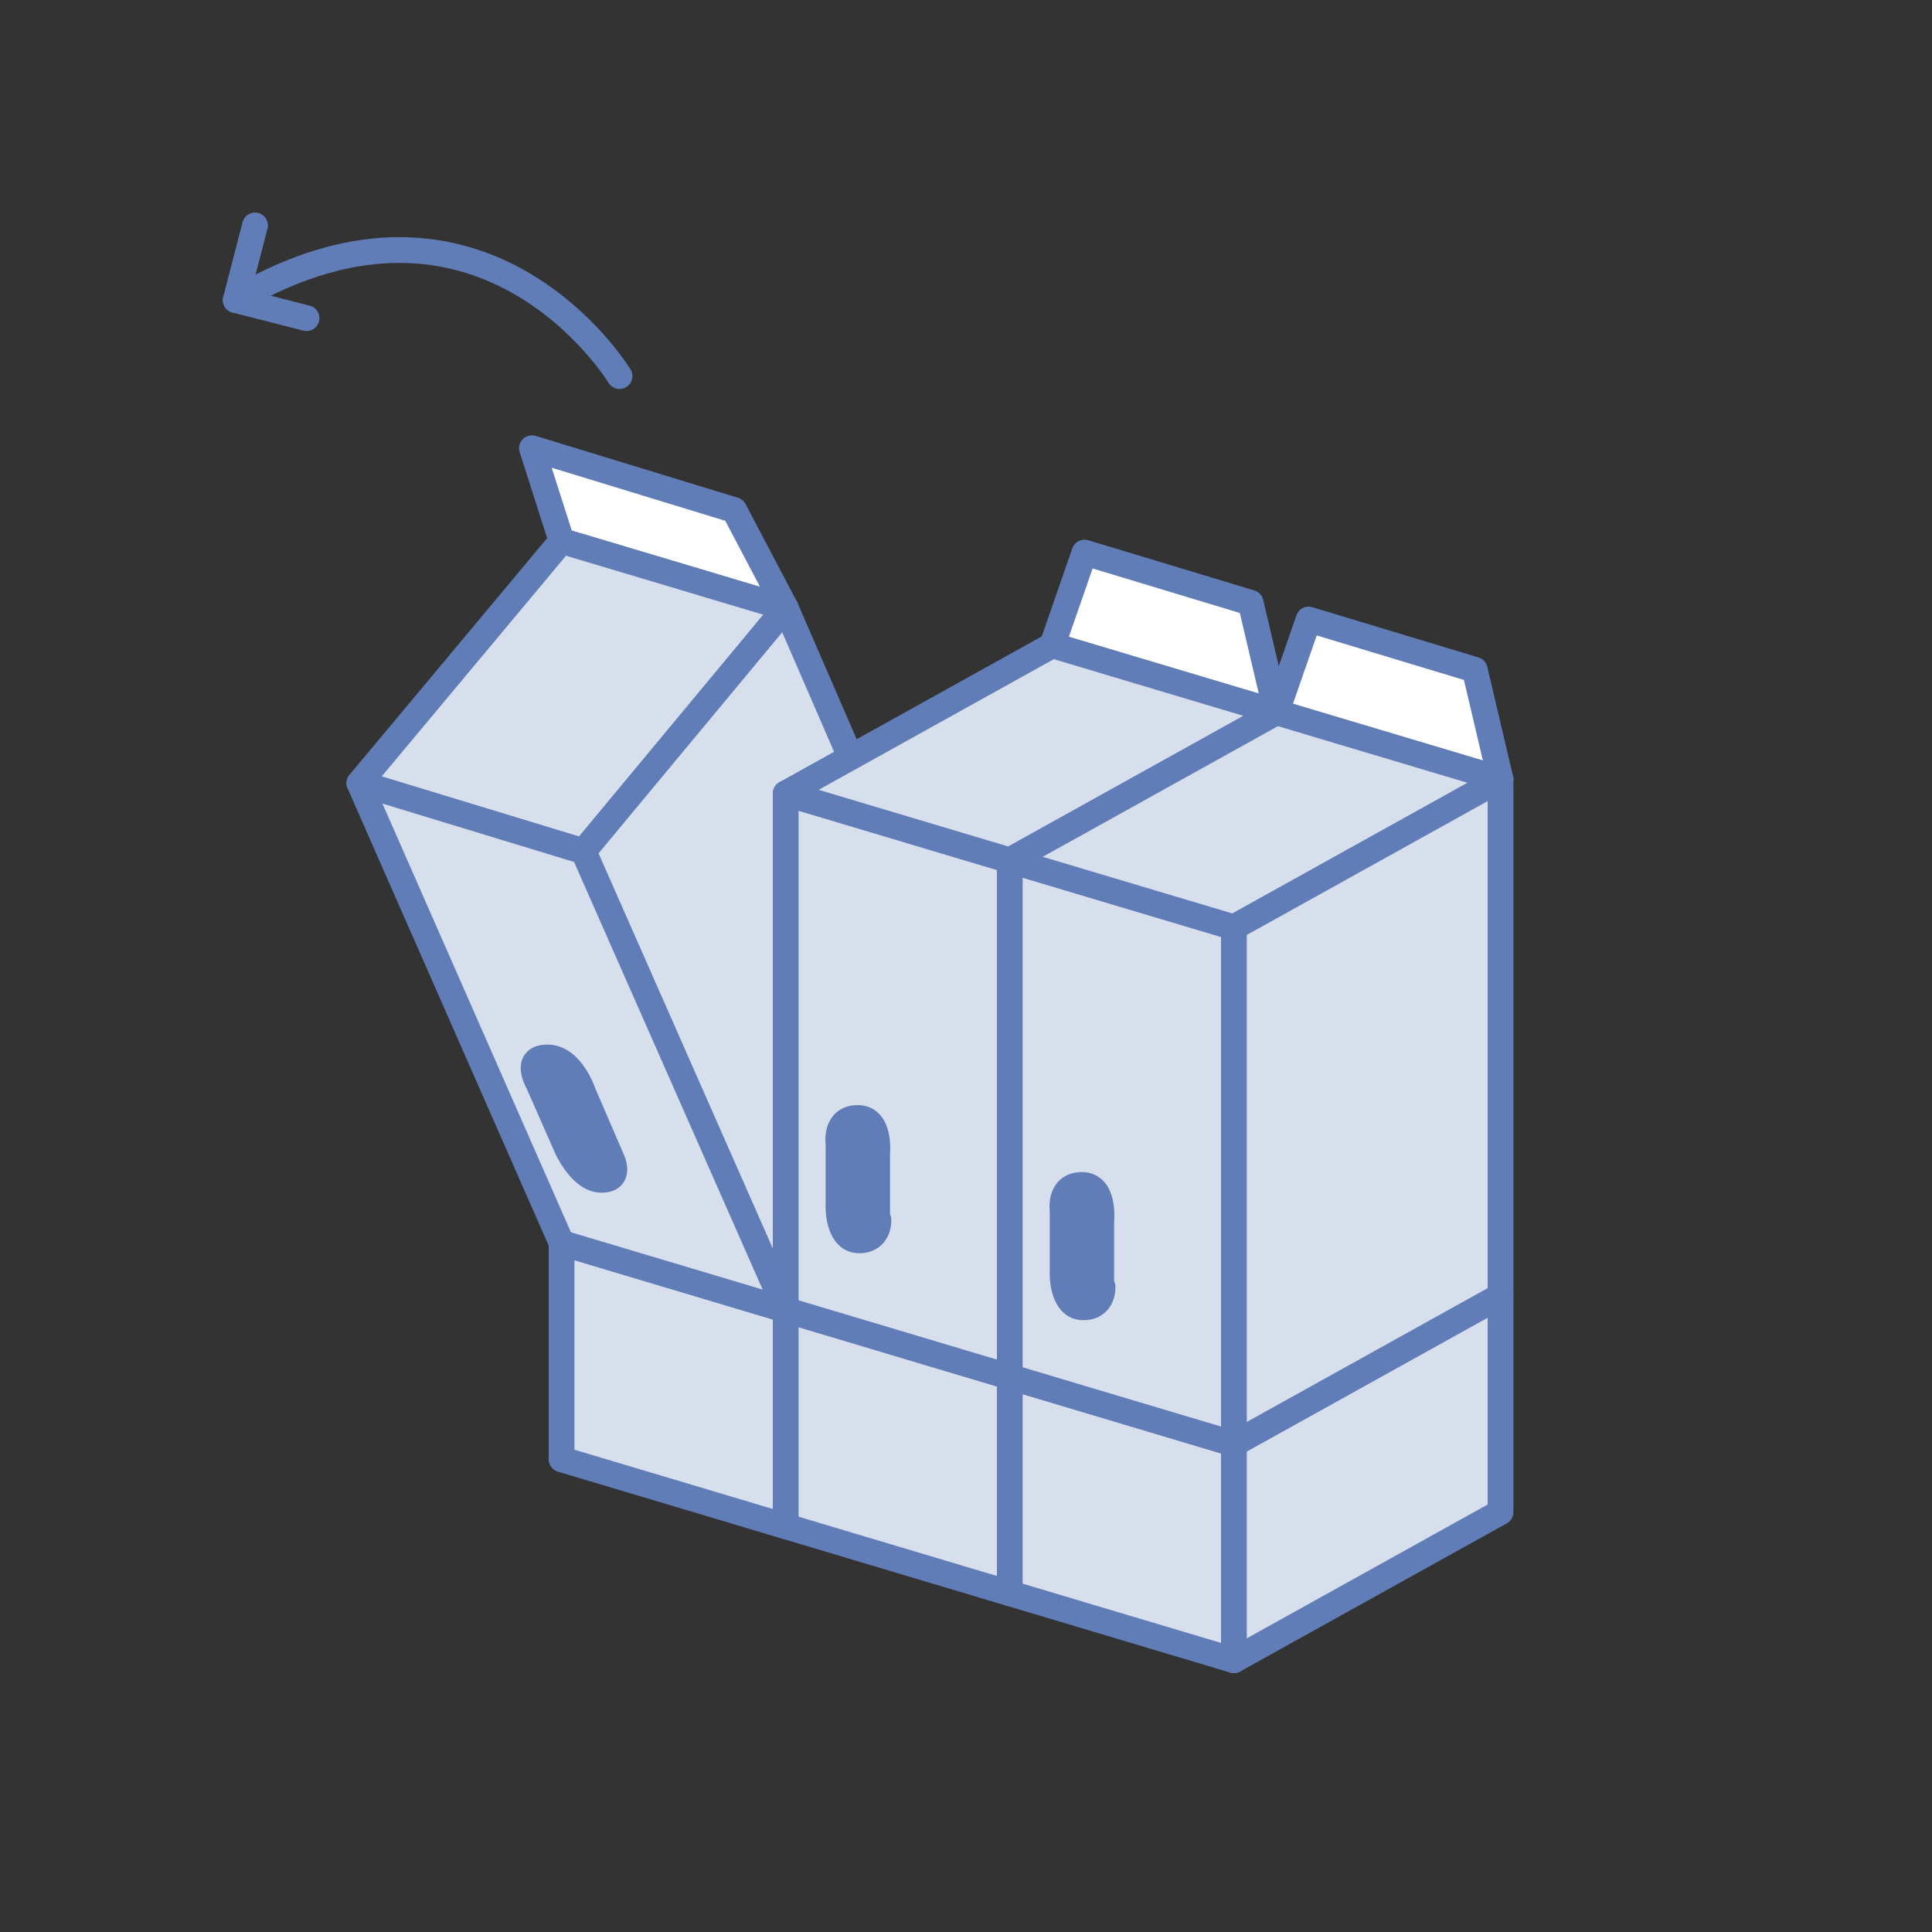 <?xml version="1.0" encoding="UTF-8"?>
<svg xmlns="http://www.w3.org/2000/svg" xmlns:xlink="http://www.w3.org/1999/xlink" version="1.1" id="_レイヤー_3" x="0px" y="0px" width="150px" height="150px" viewBox="0 0 150 150" style="enable-background:new 0 0 150 150;" xml:space="preserve">
<rect x="0" y="0" width="150" height="150" fill="#333333" stroke="none"/>
<style type="text/css">
	.st0{fill:#FFFFFF;stroke:#607DB7;stroke-width:2;stroke-linecap:round;stroke-linejoin:round;}
	.st1{fill:#D7DFED;stroke:#607DB7;stroke-width:2;stroke-linecap:round;stroke-linejoin:round;}
	.st2{fill:none;stroke:#607DB7;stroke-width:2;stroke-linecap:round;stroke-linejoin:round;}
	.st3{fill:#607DB7;stroke:#607DB7;stroke-width:2;stroke-linecap:round;stroke-linejoin:round;}
</style>
<polygon class="st0" points="57,39.6 41.3,34.8 43.6,42 61,47.2 "></polygon>
<g>
	<polygon class="st1" points="64.3,96.5 43.6,108 43.6,96.5 64.3,84.9  "></polygon>
</g>
<g>
	<polygon class="st1" points="61,118.5 43.6,113.3 43.6,96.5 61,101.7  "></polygon>
</g>
<g>
	<polygon class="st1" points="78.4,123.7 61,118.5 61,101.7 78.4,106.9  "></polygon>
</g>
<g>
	<polygon class="st1" points="95.8,128.9 78.4,123.7 78.4,106.9 95.8,112.1  "></polygon>
	<polygon class="st1" points="116.5,117.4 95.8,128.9 95.8,112.1 116.5,100.6  "></polygon>
</g>
<path class="st2" d="M18.3,23.3c19.3-11.4,29.8,5.9,29.8,5.9"></path>
<polyline class="st2" points="23.8,24.7 18.3,23.3 19.8,17.5 "></polyline>
<g>
	<polygon class="st1" points="45.3,66.1 27.9,60.8 43.6,42 61,47.2  "></polygon>
	<polygon class="st1" points="77.1,84.3 61,101.7 45.3,66.1 61,47.2  "></polygon>
	<polygon class="st1" points="61,101.7 43.6,96.5 27.9,60.8 45.3,66.1  "></polygon>
</g>
<polygon class="st0" points="97.1,46.8 84.2,42.9 81.7,50.1 99.1,55.3 "></polygon>
<polygon class="st0" points="114.5,52 101.6,48.1 99.1,55.3 116.5,60.5 "></polygon>
<g>
	<polygon class="st1" points="78.4,106.9 61,101.7 61,61.6 78.4,66.8  "></polygon>
	<polygon class="st1" points="78.4,66.8 61,61.6 81.7,50.1 99.1,55.3  "></polygon>
</g>
<g>
	<polygon class="st1" points="95.8,112.1 78.4,106.9 78.4,66.8 95.8,72  "></polygon>
	<polygon class="st1" points="95.8,72 78.4,66.8 99.1,55.3 116.5,60.5  "></polygon>
	<polygon class="st1" points="116.5,100.6 95.8,112.1 95.8,72 116.5,60.5  "></polygon>
</g>
<path class="st3" d="M85.6,99.9c0,0,0.1,1.6-1.5,1.6c-1.6,0-1.6-2.5-1.6-2.5v-5c0,0-0.3-2,1.5-2s1.5,2.8,1.5,2.8V99.9z"></path>
<path class="st3" d="M68.2,94.7c0,0,0.1,1.6-1.5,1.6s-1.6-2.5-1.6-2.5v-5c0,0-0.3-2,1.5-2s1.5,2.8,1.5,2.8V94.7z"></path>
<path class="st3" d="M47.5,90c0,0,0.8,1.6-0.8,1.6s-2.7-2.5-2.7-2.5l-2.2-5c0,0-1.2-2,0.7-2s2.8,2.8,2.8,2.8L47.5,90z"></path>
</svg>
